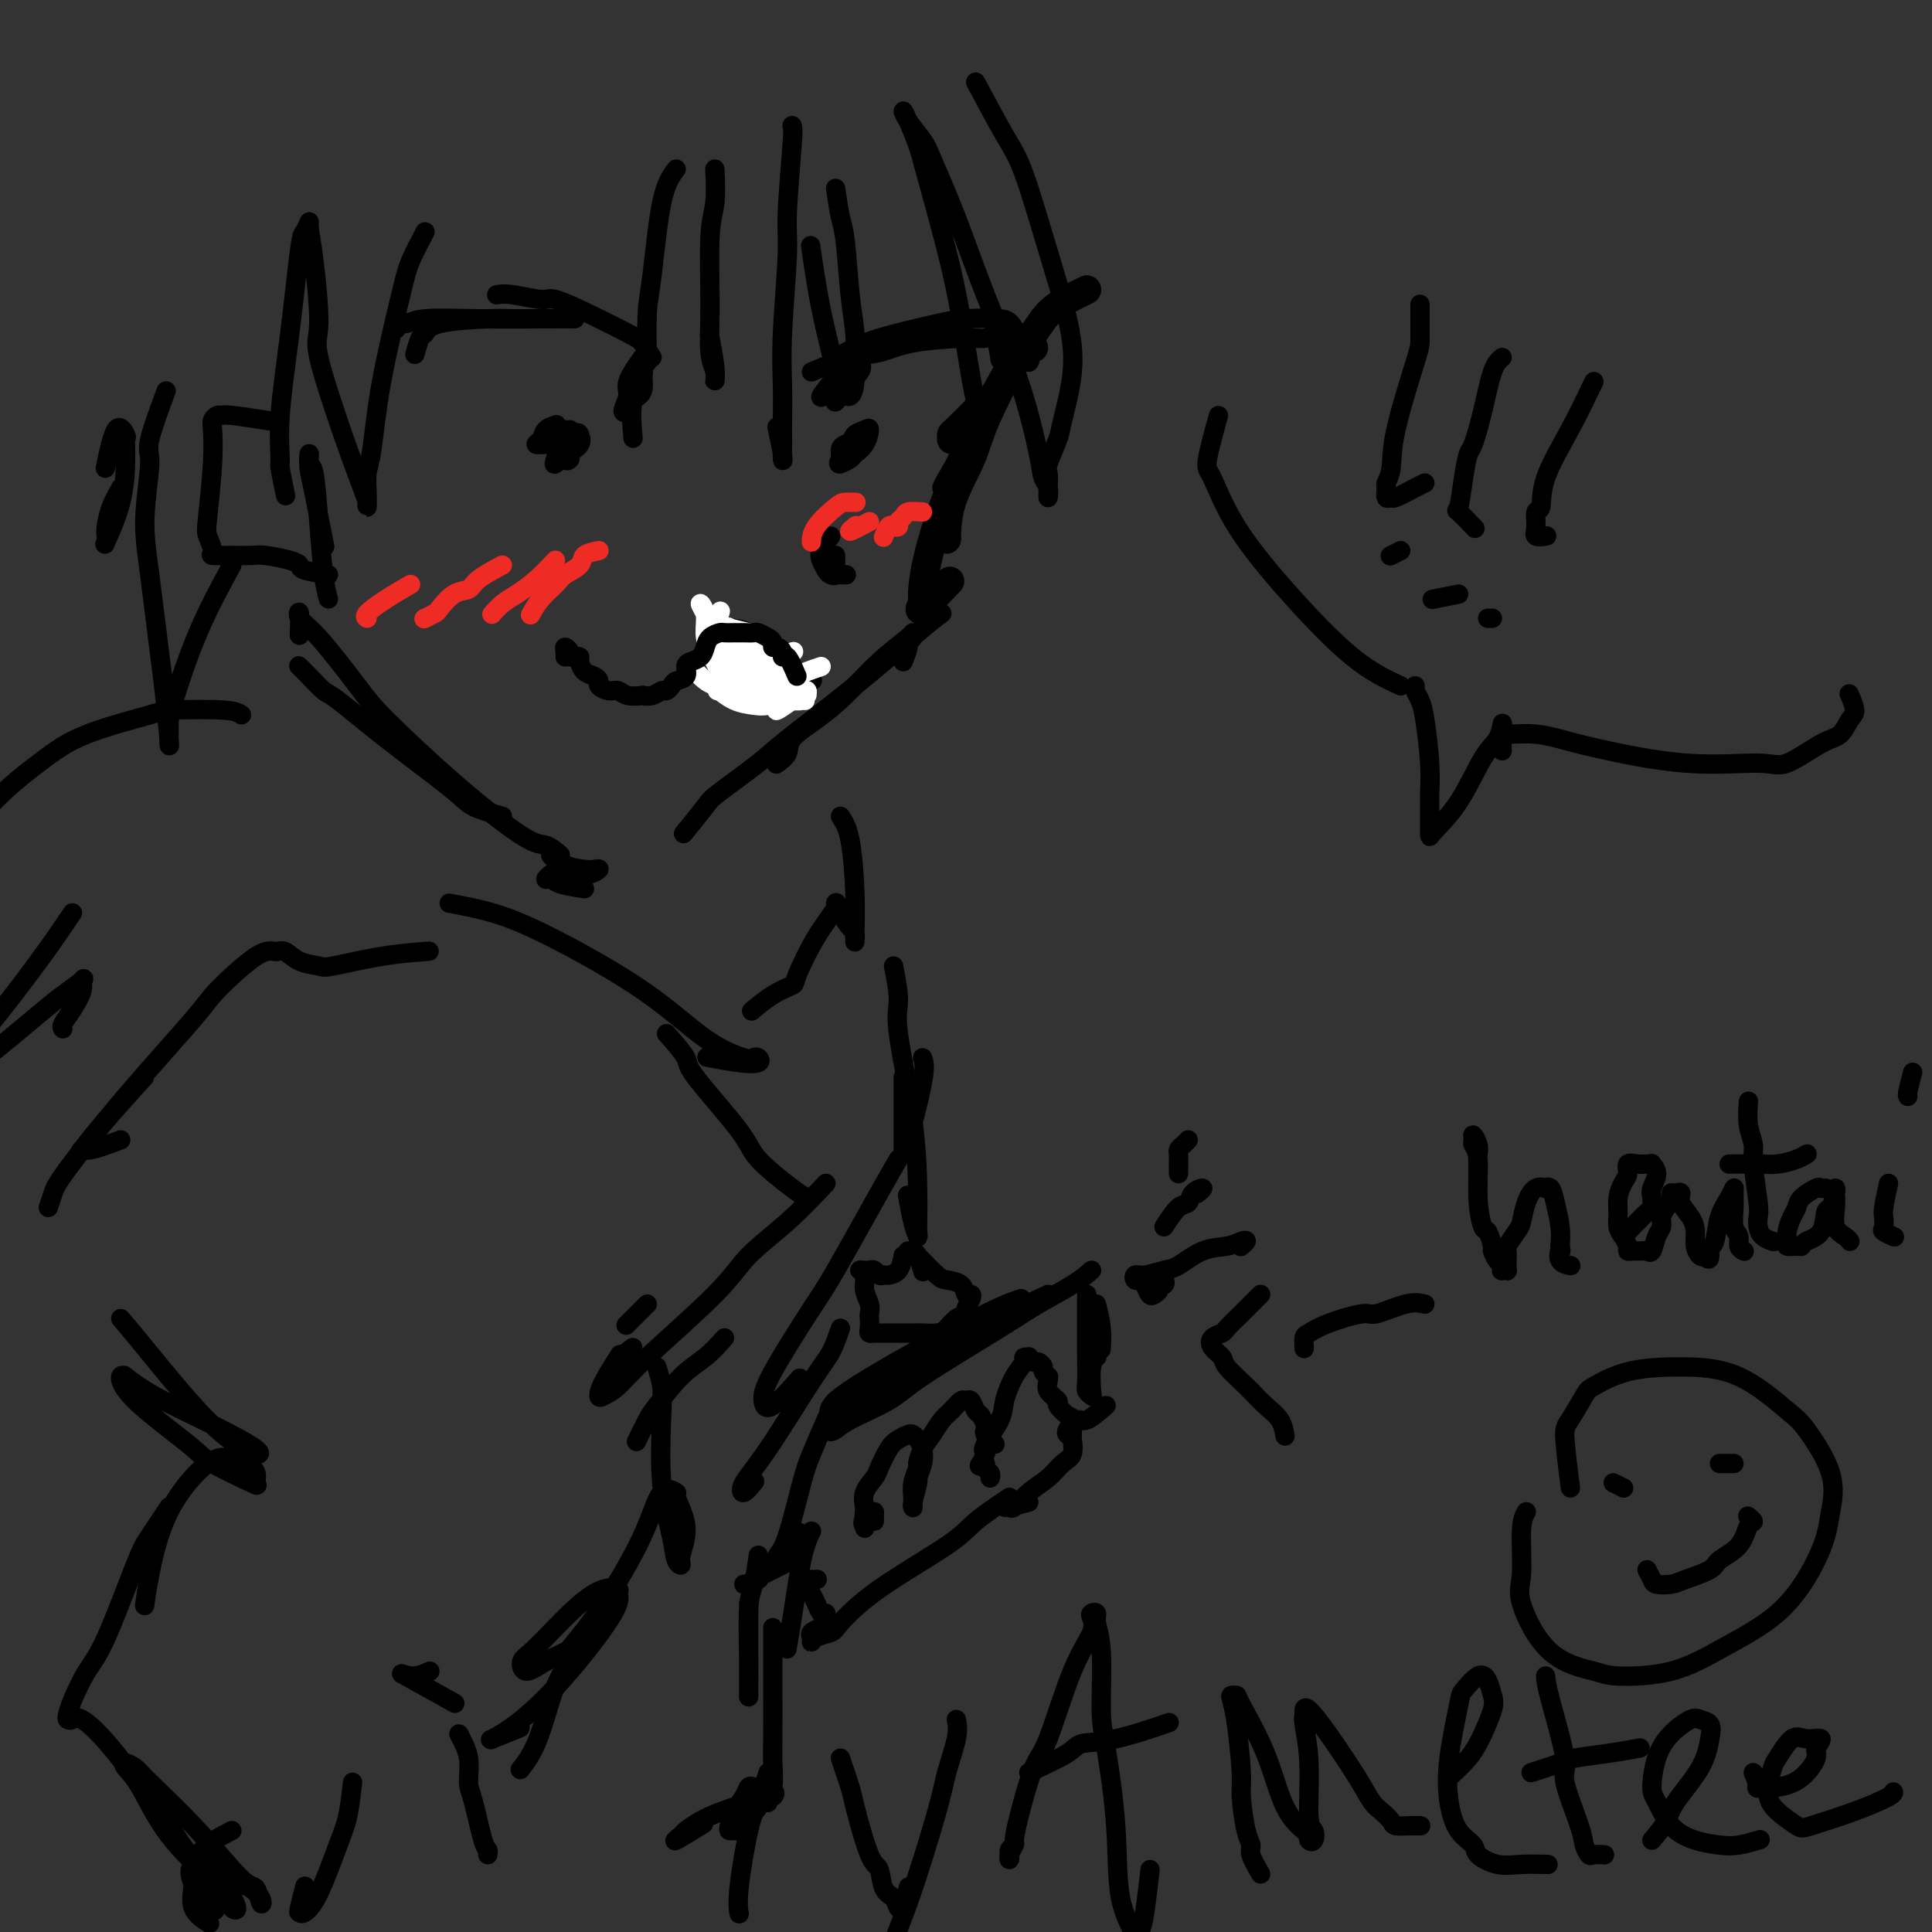 <svg viewBox='0 0 400 400' version='1.1' xmlns='http://www.w3.org/2000/svg' xmlns:xlink='http://www.w3.org/1999/xlink'><rect x="0" y="0" width="400" height="400" fill="#333333" stroke="none"/><g fill='none' stroke='#000000' stroke-width='6' stroke-linecap='round' stroke-linejoin='round'><path d='M214,72c-0.339,-0.845 -0.679,-1.690 -1,-2c-0.321,-0.310 -0.625,-0.083 -1,0c-0.375,0.083 -0.821,0.024 -1,0c-0.179,-0.024 -0.089,-0.012 0,0'/><path d='M202,85c-1.577,1.607 -3.155,3.214 -4,4c-0.845,0.786 -0.958,0.750 -1,1c-0.042,0.250 -0.012,0.786 0,1c0.012,0.214 0.006,0.107 0,0'/><path d='M225,60c-2.619,1.269 -5.237,2.539 -7,4c-1.763,1.461 -2.669,3.114 -4,5c-1.331,1.886 -3.087,4.006 -6,9c-2.913,4.994 -6.982,12.864 -10,20c-3.018,7.136 -4.986,13.540 -6,18c-1.014,4.460 -1.073,6.977 -1,8c0.073,1.023 0.277,0.553 0,1c-0.277,0.447 -1.036,1.813 0,1c1.036,-0.813 3.867,-3.804 5,-5c1.133,-1.196 0.566,-0.598 0,0'/><path d='M213,71c-0.649,0.516 -1.298,1.032 -3,4c-1.702,2.968 -4.456,8.386 -6,12c-1.544,3.614 -1.878,5.422 -3,8c-1.122,2.578 -3.033,5.925 -4,9c-0.967,3.075 -0.991,5.879 -1,7c-0.009,1.121 -0.005,0.561 0,0'/></g>
<g fill='none' stroke='#000000' stroke-width='4' stroke-linecap='round' stroke-linejoin='round'><path d='M187,137c0.453,-1.177 0.907,-2.353 1,-3c0.093,-0.647 -0.174,-0.763 0,-1c0.174,-0.237 0.789,-0.595 1,-1c0.211,-0.405 0.018,-0.857 0,-1c-0.018,-0.143 0.138,0.023 -1,1c-1.138,0.977 -3.571,2.765 -6,5c-2.429,2.235 -4.854,4.918 -7,7c-2.146,2.082 -4.011,3.563 -6,5c-1.989,1.437 -4.100,2.828 -5,4c-0.900,1.172 -0.588,2.123 -1,3c-0.412,0.877 -1.546,1.679 -2,2c-0.454,0.321 -0.227,0.160 0,0'/><path d='M195,127c-1.033,0.750 -2.067,1.500 -5,4c-2.933,2.500 -7.767,6.749 -13,11c-5.233,4.251 -10.867,8.502 -14,11c-3.133,2.498 -3.765,3.241 -6,5c-2.235,1.759 -6.073,4.533 -8,6c-1.927,1.467 -1.942,1.626 -3,3c-1.058,1.374 -3.159,3.964 -4,5c-0.841,1.036 -0.420,0.518 0,0'/><path d='M121,184c-1.925,-0.301 -3.850,-0.602 -5,-1c-1.150,-0.398 -1.525,-0.891 -2,-1c-0.475,-0.109 -1.050,0.168 -1,0c0.050,-0.168 0.726,-0.781 1,-1c0.274,-0.219 0.148,-0.045 1,0c0.852,0.045 2.683,-0.040 4,0c1.317,0.040 2.119,0.205 3,0c0.881,-0.205 1.841,-0.780 2,-1c0.159,-0.220 -0.484,-0.084 -1,0c-0.516,0.084 -0.905,0.117 -2,0c-1.095,-0.117 -2.896,-0.385 -4,-1c-1.104,-0.615 -1.513,-1.577 -2,-2c-0.487,-0.423 -1.054,-0.306 -1,0c0.054,0.306 0.730,0.802 1,1c0.270,0.198 0.135,0.099 0,0'/><path d='M116,177c-1.022,-0.857 -2.043,-1.714 -3,-2c-0.957,-0.286 -1.848,-0.002 -5,-2c-3.152,-1.998 -8.565,-6.278 -14,-11c-5.435,-4.722 -10.892,-9.886 -14,-13c-3.108,-3.114 -3.866,-4.179 -6,-7c-2.134,-2.821 -5.644,-7.400 -8,-10c-2.356,-2.600 -3.559,-3.223 -4,-4c-0.441,-0.777 -0.119,-1.709 0,-1c0.119,0.709 0.034,3.060 0,4c-0.034,0.940 -0.017,0.470 0,0'/><path d='M104,169c-2.288,-0.634 -4.576,-1.267 -6,-2c-1.424,-0.733 -1.985,-1.565 -5,-4c-3.015,-2.435 -8.486,-6.474 -13,-10c-4.514,-3.526 -8.071,-6.539 -10,-8c-1.929,-1.461 -2.228,-1.371 -3,-2c-0.772,-0.629 -2.015,-1.977 -3,-3c-0.985,-1.023 -1.710,-1.721 -2,-2c-0.290,-0.279 -0.145,-0.140 0,0'/><path d='M68,124c-0.332,-1.159 -0.663,-2.319 -1,-5c-0.337,-2.681 -0.679,-6.884 -1,-11c-0.321,-4.116 -0.623,-8.145 -1,-10c-0.377,-1.855 -0.831,-1.535 -1,-2c-0.169,-0.465 -0.052,-1.713 0,-2c0.052,-0.287 0.039,0.387 0,1c-0.039,0.613 -0.103,1.164 0,2c0.103,0.836 0.374,1.956 1,5c0.626,3.044 1.607,8.013 2,10c0.393,1.987 0.196,0.994 0,0'/><path d='M25,236c-2.325,0.867 -4.650,1.733 -6,2c-1.350,0.267 -1.726,-0.067 -2,0c-0.274,0.067 -0.444,0.533 0,0c0.444,-0.533 1.504,-2.067 4,-5c2.496,-2.933 6.427,-7.267 8,-9c1.573,-1.733 0.786,-0.867 0,0'/><path d='M134,270c-1.667,1.667 -3.333,3.333 -4,4c-0.667,0.667 -0.333,0.333 0,0'/><path d='M10,250c0.340,-1.036 0.680,-2.072 1,-3c0.320,-0.928 0.620,-1.749 3,-5c2.380,-3.251 6.840,-8.934 12,-15c5.160,-6.066 11.020,-12.517 14,-16c2.980,-3.483 3.079,-3.998 5,-6c1.921,-2.002 5.664,-5.489 8,-7c2.336,-1.511 3.267,-1.044 4,-1c0.733,0.044 1.269,-0.334 2,0c0.731,0.334 1.658,1.382 3,2c1.342,0.618 3.100,0.806 4,1c0.900,0.194 0.942,0.392 3,0c2.058,-0.392 6.131,-1.375 10,-2c3.869,-0.625 7.534,-0.893 9,-1c1.466,-0.107 0.733,-0.054 0,0'/><path d='M93,187c2.932,0.540 5.864,1.080 9,2c3.136,0.920 6.475,2.218 12,5c5.525,2.782 13.235,7.046 19,11c5.765,3.954 9.586,7.599 13,10c3.414,2.401 6.422,3.558 8,4c1.578,0.442 1.725,0.167 2,0c0.275,-0.167 0.679,-0.227 1,0c0.321,0.227 0.560,0.741 0,1c-0.560,0.259 -1.920,0.262 -4,0c-2.080,-0.262 -4.880,-0.789 -6,-1c-1.120,-0.211 -0.560,-0.105 0,0'/><path d='M138,214c1.718,1.957 3.436,3.914 4,5c0.564,1.086 -0.027,1.300 2,4c2.027,2.700 6.673,7.887 9,11c2.327,3.113 2.335,4.154 4,6c1.665,1.846 4.987,4.497 7,6c2.013,1.503 2.718,1.858 3,2c0.282,0.142 0.141,0.071 0,0'/><path d='M171,245c-2.585,2.737 -5.171,5.475 -8,8c-2.829,2.525 -5.903,4.838 -8,7c-2.097,2.162 -3.217,4.175 -7,8c-3.783,3.825 -10.228,9.463 -14,13c-3.772,3.537 -4.870,4.971 -6,6c-1.130,1.029 -2.292,1.651 -3,2c-0.708,0.349 -0.963,0.423 -1,0c-0.037,-0.423 0.144,-1.345 1,-3c0.856,-1.655 2.387,-4.044 3,-5c0.613,-0.956 0.306,-0.478 0,0'/><path d='M131,279c-1.267,0.933 -2.533,1.867 -3,3c-0.467,1.133 -0.133,2.467 0,3c0.133,0.533 0.067,0.267 0,0'/><path d='M150,277c-1.264,1.404 -2.528,2.808 -4,4c-1.472,1.192 -3.151,2.173 -5,4c-1.849,1.827 -3.867,4.500 -5,6c-1.133,1.500 -1.382,1.827 -2,3c-0.618,1.173 -1.605,3.192 -2,4c-0.395,0.808 -0.197,0.404 0,0'/><path d='M25,273c1.087,1.270 2.174,2.540 5,6c2.826,3.460 7.390,9.109 11,13c3.610,3.891 6.264,6.024 8,7c1.736,0.976 2.553,0.797 3,1c0.447,0.203 0.525,0.789 1,1c0.475,0.211 1.348,0.047 0,-1c-1.348,-1.047 -4.915,-2.977 -9,-5c-4.085,-2.023 -8.687,-4.139 -12,-6c-3.313,-1.861 -5.336,-3.466 -6,-4c-0.664,-0.534 0.032,0.004 0,0c-0.032,-0.004 -0.792,-0.551 -1,0c-0.208,0.551 0.136,2.198 3,5c2.864,2.802 8.247,6.759 11,9c2.753,2.241 2.876,2.765 5,4c2.124,1.235 6.249,3.179 8,4c1.751,0.821 1.126,0.518 1,0c-0.126,-0.518 0.245,-1.251 0,-2c-0.245,-0.749 -1.105,-1.514 -2,-2c-0.895,-0.486 -1.823,-0.694 -3,-1c-1.177,-0.306 -2.603,-0.712 -5,1c-2.397,1.712 -5.766,5.541 -8,10c-2.234,4.459 -3.332,9.547 -4,13c-0.668,3.453 -0.905,5.272 -1,6c-0.095,0.728 -0.047,0.364 0,0'/><path d='M173,83c0.000,0.000 0.100,0.100 0.1,0.1'/><path d='M178,75c-2.093,2.070 -4.185,4.140 -5,5c-0.815,0.860 -0.352,0.509 -1,1c-0.648,0.491 -2.405,1.825 -2,1c0.405,-0.825 2.973,-3.807 4,-5c1.027,-1.193 0.514,-0.596 0,0'/><path d='M178,75c0.317,0.520 0.635,1.040 0,2c-0.635,0.960 -2.222,2.360 -3,3c-0.778,0.640 -0.748,0.518 -1,1c-0.252,0.482 -0.786,1.566 -1,2c-0.214,0.434 -0.107,0.217 0,0'/><path d='M168,77c2.832,-1.207 5.665,-2.413 8,-3c2.335,-0.587 4.173,-0.553 6,-1c1.827,-0.447 3.642,-1.373 7,-2c3.358,-0.627 8.259,-0.955 11,-1c2.741,-0.045 3.322,0.194 4,0c0.678,-0.194 1.452,-0.822 2,0c0.548,0.822 0.871,3.092 1,4c0.129,0.908 0.065,0.454 0,0'/><path d='M175,73c1.730,-0.957 3.459,-1.914 7,-3c3.541,-1.086 8.893,-2.302 12,-3c3.107,-0.698 3.967,-0.877 6,-1c2.033,-0.123 5.238,-0.190 7,0c1.762,0.190 2.081,0.639 3,2c0.919,1.361 2.440,3.636 3,5c0.560,1.364 0.160,1.818 0,2c-0.160,0.182 -0.080,0.091 0,0'/><path d='M208,79c-0.815,0.868 -1.630,1.735 -3,4c-1.370,2.265 -3.295,5.927 -5,9c-1.705,3.073 -3.190,5.558 -4,7c-0.810,1.442 -0.946,1.841 -1,2c-0.054,0.159 -0.027,0.080 0,0'/><path d='M176,92c-0.934,0.429 -1.868,0.857 -2,1c-0.132,0.143 0.537,-0.001 1,0c0.463,0.001 0.720,0.147 1,0c0.280,-0.147 0.583,-0.587 1,-1c0.417,-0.413 0.950,-0.798 1,-1c0.050,-0.202 -0.381,-0.221 -1,0c-0.619,0.221 -1.427,0.683 -2,1c-0.573,0.317 -0.912,0.489 -1,1c-0.088,0.511 0.074,1.362 0,2c-0.074,0.638 -0.383,1.064 0,1c0.383,-0.064 1.460,-0.616 2,-1c0.540,-0.384 0.544,-0.598 1,-1c0.456,-0.402 1.364,-0.993 2,-2c0.636,-1.007 1.001,-2.432 1,-3c-0.001,-0.568 -0.366,-0.280 -1,0c-0.634,0.280 -1.536,0.553 -2,1c-0.464,0.447 -0.489,1.069 -1,2c-0.511,0.931 -1.509,2.172 -2,3c-0.491,0.828 -0.475,1.245 0,1c0.475,-0.245 1.409,-1.151 2,-2c0.591,-0.849 0.839,-1.640 1,-2c0.161,-0.360 0.236,-0.289 0,0c-0.236,0.289 -0.782,0.797 -1,1c-0.218,0.203 -0.109,0.102 0,0'/><path d='M133,74c-1.305,1.861 -2.611,3.722 -3,5c-0.389,1.278 0.138,1.974 0,3c-0.138,1.026 -0.941,2.383 -1,3c-0.059,0.617 0.625,0.496 1,0c0.375,-0.496 0.440,-1.366 1,-2c0.560,-0.634 1.616,-1.031 2,-2c0.384,-0.969 0.095,-2.511 0,-4c-0.095,-1.489 0.003,-2.927 0,-3c-0.003,-0.073 -0.106,1.218 0,2c0.106,0.782 0.420,1.055 0,2c-0.420,0.945 -1.575,2.562 -2,5c-0.425,2.438 -0.122,5.697 0,7c0.122,1.303 0.061,0.652 0,0'/><path d='M135,74c-0.695,-1.138 -1.390,-2.276 -2,-3c-0.610,-0.724 -1.136,-1.035 -3,-2c-1.864,-0.965 -5.067,-2.584 -8,-4c-2.933,-1.416 -5.595,-2.628 -7,-3c-1.405,-0.372 -1.552,0.096 -3,0c-1.448,-0.096 -4.198,-0.757 -6,-1c-1.802,-0.243 -2.658,-0.070 -3,0c-0.342,0.070 -0.171,0.035 0,0'/><path d='M119,66c-1.256,-0.009 -2.512,-0.017 -6,0c-3.488,0.017 -9.208,0.061 -14,0c-4.792,-0.061 -8.657,-0.226 -11,0c-2.343,0.226 -3.164,0.844 -4,1c-0.836,0.156 -1.687,-0.150 -2,0c-0.313,0.150 -0.090,0.757 0,1c0.090,0.243 0.045,0.121 0,0'/><path d='M111,66c-1.828,0.015 -3.655,0.029 -5,0c-1.345,-0.029 -2.206,-0.102 -5,0c-2.794,0.102 -7.519,0.378 -10,1c-2.481,0.622 -2.716,1.589 -3,2c-0.284,0.411 -0.615,0.264 -1,1c-0.385,0.736 -0.824,2.353 -1,3c-0.176,0.647 -0.088,0.323 0,0'/><path d='M117,91c-0.119,1.667 -0.238,3.334 0,4c0.238,0.666 0.834,0.333 1,0c0.166,-0.333 -0.097,-0.664 0,-1c0.097,-0.336 0.555,-0.675 1,-1c0.445,-0.325 0.876,-0.634 1,-1c0.124,-0.366 -0.059,-0.788 0,-1c0.059,-0.212 0.360,-0.214 0,0c-0.360,0.214 -1.380,0.642 -2,1c-0.620,0.358 -0.838,0.644 -1,1c-0.162,0.356 -0.267,0.782 0,1c0.267,0.218 0.907,0.228 1,0c0.093,-0.228 -0.360,-0.694 0,-1c0.360,-0.306 1.533,-0.453 2,-1c0.467,-0.547 0.227,-1.496 0,-2c-0.227,-0.504 -0.441,-0.564 -1,0c-0.559,0.564 -1.464,1.753 -2,2c-0.536,0.247 -0.704,-0.447 -1,0c-0.296,0.447 -0.720,2.037 -1,3c-0.280,0.963 -0.415,1.301 0,1c0.415,-0.301 1.380,-1.239 2,-2c0.620,-0.761 0.894,-1.343 1,-2c0.106,-0.657 0.042,-1.387 0,-2c-0.042,-0.613 -0.064,-1.109 0,-1c0.064,0.109 0.214,0.823 0,1c-0.214,0.177 -0.792,-0.182 -1,0c-0.208,0.182 -0.045,0.904 0,1c0.045,0.096 -0.026,-0.436 0,-1c0.026,-0.564 0.150,-1.161 0,-1c-0.150,0.161 -0.575,1.081 -1,2'/><path d='M116,91c-0.536,0.471 -0.876,0.648 -1,1c-0.124,0.352 -0.031,0.878 0,1c0.031,0.122 0.001,-0.162 0,-1c-0.001,-0.838 0.025,-2.232 0,-3c-0.025,-0.768 -0.103,-0.910 0,-1c0.103,-0.090 0.387,-0.129 0,0c-0.387,0.129 -1.445,0.427 -2,1c-0.555,0.573 -0.607,1.422 -1,2c-0.393,0.578 -1.126,0.887 -1,1c0.126,0.113 1.111,0.030 2,0c0.889,-0.030 1.683,-0.009 2,0c0.317,0.009 0.159,0.004 0,0'/><path d='M172,111c-0.821,1.095 -1.642,2.189 -2,3c-0.358,0.811 -0.254,1.337 0,2c0.254,0.663 0.656,1.461 1,2c0.344,0.539 0.628,0.818 1,1c0.372,0.182 0.832,0.269 1,0c0.168,-0.269 0.045,-0.892 0,-1c-0.045,-0.108 -0.012,0.300 0,0c0.012,-0.300 0.003,-1.307 0,-2c-0.003,-0.693 -0.000,-1.072 0,-1c0.000,0.072 -0.002,0.594 0,1c0.002,0.406 0.008,0.697 0,1c-0.008,0.303 -0.030,0.617 0,1c0.030,0.383 0.111,0.835 0,1c-0.111,0.165 -0.415,0.045 0,0c0.415,-0.045 1.547,-0.013 2,0c0.453,0.013 0.226,0.006 0,0'/><path d='M162,136c-2.616,-2.026 -5.232,-4.051 -7,-5c-1.768,-0.949 -2.686,-0.821 -4,-1c-1.314,-0.179 -3.022,-0.667 -4,-1c-0.978,-0.333 -1.225,-0.513 0,1c1.225,1.513 3.921,4.718 5,6c1.079,1.282 0.539,0.641 0,0'/><path d='M154,134c-1.262,1.599 -2.523,3.198 -3,4c-0.477,0.802 -0.169,0.807 0,1c0.169,0.193 0.198,0.573 0,1c-0.198,0.427 -0.622,0.899 0,1c0.622,0.101 2.292,-0.169 3,0c0.708,0.169 0.454,0.778 1,1c0.546,0.222 1.891,0.056 3,0c1.109,-0.056 1.982,-0.001 3,0c1.018,0.001 2.180,-0.051 3,0c0.820,0.051 1.298,0.206 2,0c0.702,-0.206 1.629,-0.773 2,-1c0.371,-0.227 0.185,-0.113 0,0'/><path d='M293,142c-0.091,0.256 -0.182,0.513 0,1c0.182,0.487 0.637,1.205 1,2c0.363,0.795 0.633,1.669 1,4c0.367,2.331 0.830,6.120 1,9c0.170,2.880 0.045,4.850 0,6c-0.045,1.150 -0.012,1.478 0,2c0.012,0.522 0.003,1.236 0,2c-0.003,0.764 -0.000,1.577 0,2c0.000,0.423 -0.002,0.454 0,1c0.002,0.546 0.007,1.606 0,2c-0.007,0.394 -0.026,0.123 1,-1c1.026,-1.123 3.098,-3.096 5,-6c1.902,-2.904 3.634,-6.739 5,-9c1.366,-2.261 2.366,-2.948 3,-4c0.634,-1.052 0.902,-2.467 1,-3c0.098,-0.533 0.026,-0.182 0,1c-0.026,1.182 -0.008,3.195 0,4c0.008,0.805 0.004,0.403 0,0'/><path d='M313,152c1.674,-0.078 3.347,-0.155 5,0c1.653,0.155 3.285,0.543 5,1c1.715,0.457 3.512,0.984 8,2c4.488,1.016 11.667,2.520 18,3c6.333,0.480 11.819,-0.063 15,0c3.181,0.063 4.059,0.734 6,0c1.941,-0.734 4.947,-2.873 7,-4c2.053,-1.127 3.152,-1.241 4,-2c0.848,-0.759 1.444,-2.162 2,-3c0.556,-0.838 1.073,-1.110 1,-2c-0.073,-0.890 -0.735,-2.397 -1,-3c-0.265,-0.603 -0.132,-0.301 0,0'/><path d='M290,142c-3.051,-1.411 -6.101,-2.823 -10,-6c-3.899,-3.177 -8.645,-8.121 -13,-13c-4.355,-4.879 -8.319,-9.694 -11,-14c-2.681,-4.306 -4.079,-8.103 -5,-10c-0.921,-1.897 -1.363,-1.895 -1,-4c0.363,-2.105 1.532,-6.316 2,-8c0.468,-1.684 0.234,-0.842 0,0'/><path d='M294,63c-0.002,2.758 -0.004,5.517 0,7c0.004,1.483 0.016,1.692 -1,5c-1.016,3.308 -3.058,9.717 -4,14c-0.942,4.283 -0.785,6.439 -1,8c-0.215,1.561 -0.804,2.525 -1,3c-0.196,0.475 -0.001,0.460 0,1c0.001,0.540 -0.192,1.633 0,2c0.192,0.367 0.770,0.007 1,0c0.230,-0.007 0.113,0.338 1,0c0.887,-0.338 2.777,-1.360 4,-2c1.223,-0.640 1.778,-0.897 2,-1c0.222,-0.103 0.111,-0.051 0,0'/><path d='M311,74c-0.673,0.566 -1.346,1.131 -2,3c-0.654,1.869 -1.288,5.041 -2,8c-0.712,2.959 -1.500,5.704 -2,7c-0.500,1.296 -0.711,1.143 -1,2c-0.289,0.857 -0.655,2.724 -1,5c-0.345,2.276 -0.670,4.961 -1,6c-0.330,1.039 -0.666,0.434 0,1c0.666,0.566 2.333,2.305 3,3c0.667,0.695 0.333,0.348 0,0'/><path d='M330,79c-1.569,3.273 -3.138,6.547 -5,10c-1.862,3.453 -4.018,7.087 -5,10c-0.982,2.913 -0.792,5.106 -1,6c-0.208,0.894 -0.815,0.488 -1,1c-0.185,0.512 0.054,1.941 0,3c-0.054,1.059 -0.399,1.747 0,2c0.399,0.253 1.543,0.072 2,0c0.457,-0.072 0.229,-0.036 0,0'/><path d='M309,128c-0.417,0.000 -0.833,0.000 -1,0c-0.167,0.000 -0.083,0.000 0,0'/><path d='M302,123c-2.083,0.417 -4.167,0.833 -5,1c-0.833,0.167 -0.417,0.083 0,0'/><path d='M290,114c-0.833,0.417 -1.667,0.833 -2,1c-0.333,0.167 -0.167,0.083 0,0'/><path d='M202,17c2.205,4.133 4.411,8.267 6,11c1.589,2.733 2.562,4.066 4,8c1.438,3.934 3.340,10.468 5,16c1.660,5.532 3.078,10.060 4,14c0.922,3.940 1.347,7.291 1,11c-0.347,3.709 -1.466,7.775 -2,10c-0.534,2.225 -0.483,2.609 -1,4c-0.517,1.391 -1.603,3.790 -2,5c-0.397,1.210 -0.105,1.232 0,2c0.105,0.768 0.025,2.281 0,3c-0.025,0.719 0.006,0.644 0,1c-0.006,0.356 -0.049,1.143 0,1c0.049,-0.143 0.192,-1.216 0,-2c-0.192,-0.784 -0.717,-1.277 -1,-2c-0.283,-0.723 -0.324,-1.675 -1,-5c-0.676,-3.325 -1.986,-9.025 -4,-15c-2.014,-5.975 -4.732,-12.227 -7,-18c-2.268,-5.773 -4.086,-11.068 -6,-16c-1.914,-4.932 -3.922,-9.500 -5,-12c-1.078,-2.500 -1.224,-2.931 -2,-4c-0.776,-1.069 -2.180,-2.777 -3,-4c-0.820,-1.223 -1.055,-1.962 -1,-2c0.055,-0.038 0.399,0.623 1,2c0.601,1.377 1.460,3.469 2,5c0.540,1.531 0.761,2.502 2,7c1.239,4.498 3.494,12.522 5,19c1.506,6.478 2.262,11.410 3,16c0.738,4.590 1.458,8.838 2,11c0.542,2.162 0.905,2.240 1,3c0.095,0.760 -0.078,2.204 0,3c0.078,0.796 0.406,0.945 0,1c-0.406,0.055 -1.544,0.016 -2,0c-0.456,-0.016 -0.228,-0.008 0,0'/><path d='M173,39c0.332,2.248 0.663,4.497 1,6c0.337,1.503 0.679,2.261 1,5c0.321,2.739 0.623,7.460 1,11c0.377,3.540 0.831,5.899 1,8c0.169,2.101 0.052,3.944 0,5c-0.052,1.056 -0.040,1.325 0,2c0.040,0.675 0.106,1.755 0,3c-0.106,1.245 -0.386,2.654 -1,3c-0.614,0.346 -1.562,-0.371 -2,-1c-0.438,-0.629 -0.365,-1.168 -1,-4c-0.635,-2.832 -1.979,-7.955 -3,-13c-1.021,-5.045 -1.720,-10.013 -2,-12c-0.280,-1.987 -0.140,-0.994 0,0'/><path d='M164,26c0.121,0.269 0.243,0.537 0,4c-0.243,3.463 -0.850,10.120 -1,14c-0.150,3.880 0.156,4.984 0,9c-0.156,4.016 -0.774,10.944 -1,16c-0.226,5.056 -0.061,8.242 0,11c0.061,2.758 0.017,5.090 0,7c-0.017,1.910 -0.008,3.397 0,4c0.008,0.603 0.016,0.322 0,1c-0.016,0.678 -0.056,2.316 0,3c0.056,0.684 0.207,0.415 0,-1c-0.207,-1.415 -0.774,-3.976 -1,-5c-0.226,-1.024 -0.113,-0.512 0,0'/><path d='M148,35c0.115,2.517 0.231,5.033 0,7c-0.231,1.967 -0.808,3.383 -1,7c-0.192,3.617 0.002,9.433 0,14c-0.002,4.567 -0.200,7.885 0,10c0.200,2.115 0.800,3.028 1,4c0.200,0.972 0.002,2.003 0,2c-0.002,-0.003 0.192,-1.039 0,-3c-0.192,-1.961 -0.769,-4.846 -1,-6c-0.231,-1.154 -0.115,-0.577 0,0'/><path d='M140,35c-1.072,1.431 -2.144,2.861 -3,7c-0.856,4.139 -1.498,10.986 -2,15c-0.502,4.014 -0.866,5.196 -1,8c-0.134,2.804 -0.038,7.230 0,9c0.038,1.770 0.019,0.885 0,0'/><path d='M136,283c0.408,1.357 0.816,2.713 1,4c0.184,1.287 0.145,2.503 0,6c-0.145,3.497 -0.394,9.274 0,14c0.394,4.726 1.432,8.402 2,11c0.568,2.598 0.666,4.118 1,5c0.334,0.882 0.905,1.128 1,1c0.095,-0.128 -0.285,-0.629 0,-2c0.285,-1.371 1.234,-3.614 1,-6c-0.234,-2.386 -1.653,-4.917 -2,-6c-0.347,-1.083 0.376,-0.718 0,-1c-0.376,-0.282 -1.853,-1.212 -3,0c-1.147,1.212 -1.965,4.564 -4,9c-2.035,4.436 -5.287,9.954 -8,14c-2.713,4.046 -4.886,6.619 -6,8c-1.114,1.381 -1.170,1.571 -2,2c-0.830,0.429 -2.436,1.098 -4,2c-1.564,0.902 -3.087,2.038 -4,2c-0.913,-0.038 -1.218,-1.251 -1,-2c0.218,-0.749 0.958,-1.036 3,-3c2.042,-1.964 5.387,-5.607 8,-8c2.613,-2.393 4.492,-3.537 6,-4c1.508,-0.463 2.643,-0.245 3,0c0.357,0.245 -0.063,0.518 0,1c0.063,0.482 0.611,1.172 -1,4c-1.611,2.828 -5.379,7.793 -9,12c-3.621,4.207 -7.095,7.656 -10,10c-2.905,2.344 -5.240,3.584 -6,4c-0.760,0.416 0.054,0.008 0,0c-0.054,-0.008 -0.976,0.382 0,0c0.976,-0.382 3.850,-1.538 5,-2c1.150,-0.462 0.575,-0.231 0,0'/><path d='M123,338c-1.394,1.214 -2.787,2.427 -4,4c-1.213,1.573 -2.245,3.504 -3,5c-0.755,1.496 -1.233,2.556 -2,5c-0.767,2.444 -1.822,6.274 -3,9c-1.178,2.726 -2.479,4.350 -3,5c-0.521,0.650 -0.260,0.325 0,0'/><path d='M89,346c-1.310,0.571 -2.619,1.143 -4,1c-1.381,-0.143 -2.833,-1.000 -1,0c1.833,1.000 6.952,3.857 9,5c2.048,1.143 1.024,0.571 0,0'/><path d='M174,169c0.732,1.105 1.464,2.211 2,5c0.536,2.789 0.876,7.262 1,11c0.124,3.738 0.031,6.741 0,8c-0.031,1.259 -0.001,0.773 0,1c0.001,0.227 -0.029,1.167 0,1c0.029,-0.167 0.116,-1.443 0,-2c-0.116,-0.557 -0.434,-0.397 -1,-1c-0.566,-0.603 -1.378,-1.969 -2,-3c-0.622,-1.031 -1.053,-1.728 -1,-2c0.053,-0.272 0.592,-0.121 0,1c-0.592,1.121 -2.313,3.212 -4,6c-1.687,2.788 -3.339,6.275 -4,8c-0.661,1.725 -0.332,1.689 -1,2c-0.668,0.311 -2.334,0.968 -4,2c-1.666,1.032 -3.333,2.438 -4,3c-0.667,0.562 -0.333,0.281 0,0'/><path d='M68,119c-2.025,-0.332 -4.050,-0.663 -5,-1c-0.950,-0.337 -0.826,-0.679 -1,-1c-0.174,-0.321 -0.647,-0.622 -2,-1c-1.353,-0.378 -3.587,-0.835 -5,-1c-1.413,-0.165 -2.004,-0.040 -3,0c-0.996,0.040 -2.397,-0.005 -4,0c-1.603,0.005 -3.406,0.061 -4,0c-0.594,-0.061 0.023,-0.240 0,-1c-0.023,-0.760 -0.686,-2.101 -1,-3c-0.314,-0.899 -0.277,-1.355 0,-4c0.277,-2.645 0.796,-7.479 1,-11c0.204,-3.521 0.094,-5.729 0,-7c-0.094,-1.271 -0.171,-1.605 0,-2c0.171,-0.395 0.590,-0.852 1,-1c0.410,-0.148 0.811,0.012 1,0c0.189,-0.012 0.166,-0.195 2,0c1.834,0.195 5.524,0.770 7,1c1.476,0.230 0.738,0.115 0,0'/><path d='M88,48c-1.149,2.184 -2.297,4.369 -3,6c-0.703,1.631 -0.959,2.710 -2,7c-1.041,4.290 -2.867,11.793 -4,18c-1.133,6.207 -1.571,11.118 -2,14c-0.429,2.882 -0.847,3.736 -1,5c-0.153,1.264 -0.042,2.937 0,4c0.042,1.063 0.015,1.516 0,2c-0.015,0.484 -0.019,0.999 0,1c0.019,0.001 0.062,-0.511 0,-1c-0.062,-0.489 -0.230,-0.954 -1,-3c-0.770,-2.046 -2.144,-5.672 -4,-11c-1.856,-5.328 -4.195,-12.358 -5,-16c-0.805,-3.642 -0.075,-3.897 0,-7c0.075,-3.103 -0.504,-9.054 -1,-13c-0.496,-3.946 -0.909,-5.887 -1,-7c-0.091,-1.113 0.140,-1.396 0,-1c-0.140,0.396 -0.650,1.473 -1,2c-0.350,0.527 -0.540,0.504 -1,4c-0.460,3.496 -1.191,10.510 -2,17c-0.809,6.490 -1.695,12.454 -2,17c-0.305,4.546 -0.030,7.672 0,9c0.030,1.328 -0.184,0.858 0,2c0.184,1.142 0.767,3.898 1,5c0.233,1.102 0.117,0.551 0,0'/><path d='M48,117c-2.423,4.460 -4.846,8.921 -7,14c-2.154,5.079 -4.041,10.778 -5,14c-0.959,3.222 -0.992,3.969 -1,5c-0.008,1.031 0.010,2.348 0,3c-0.010,0.652 -0.047,0.639 0,1c0.047,0.361 0.179,1.096 0,-1c-0.179,-2.096 -0.670,-7.024 -1,-10c-0.330,-2.976 -0.498,-4.001 -1,-8c-0.502,-3.999 -1.339,-10.972 -2,-16c-0.661,-5.028 -1.147,-8.113 -1,-12c0.147,-3.887 0.926,-8.578 1,-11c0.074,-2.422 -0.557,-2.575 0,-5c0.557,-2.425 2.302,-7.121 3,-9c0.698,-1.879 0.349,-0.939 0,0'/><path d='M25,101c-0.734,1.294 -1.467,2.587 -2,4c-0.533,1.413 -0.865,2.945 -1,4c-0.135,1.055 -0.075,1.633 0,2c0.075,0.367 0.163,0.522 0,1c-0.163,0.478 -0.578,1.280 0,0c0.578,-1.280 2.149,-4.641 3,-8c0.851,-3.359 0.981,-6.717 1,-9c0.019,-2.283 -0.072,-3.493 0,-4c0.072,-0.507 0.308,-0.311 0,-1c-0.308,-0.689 -1.160,-2.262 -2,-1c-0.840,1.262 -1.669,5.361 -2,7c-0.331,1.639 -0.166,0.820 0,0'/><path d='M191,219c0.309,0.799 0.619,1.598 0,5c-0.619,3.402 -2.166,9.408 -3,12c-0.834,2.592 -0.956,1.772 -1,2c-0.044,0.228 -0.012,1.504 0,1c0.012,-0.504 0.003,-2.790 0,-6c-0.003,-3.210 -0.001,-7.346 0,-9c0.001,-1.654 0.000,-0.827 0,0'/><path d='M185,200c0.506,2.599 1.011,5.199 1,7c-0.011,1.801 -0.539,2.804 0,7c0.539,4.196 2.145,11.585 3,18c0.855,6.415 0.958,11.856 1,15c0.042,3.144 0.022,3.990 0,5c-0.022,1.010 -0.044,2.182 0,3c0.044,0.818 0.156,1.281 0,1c-0.156,-0.281 -0.581,-1.306 -1,-3c-0.419,-1.694 -0.834,-4.055 -1,-5c-0.166,-0.945 -0.083,-0.472 0,0'/><path d='M186,240c-0.763,1.295 -1.526,2.591 -4,7c-2.474,4.409 -6.660,11.933 -9,16c-2.340,4.067 -2.833,4.679 -5,8c-2.167,3.321 -6.009,9.351 -8,13c-1.991,3.649 -2.132,4.916 -2,6c0.132,1.084 0.535,1.984 2,1c1.465,-0.984 3.990,-3.853 5,-5c1.010,-1.147 0.505,-0.574 0,0'/><path d='M174,275c-0.626,1.807 -1.252,3.614 -2,5c-0.748,1.386 -1.619,2.350 -4,6c-2.381,3.650 -6.273,9.986 -9,14c-2.727,4.014 -4.288,5.705 -5,7c-0.712,1.295 -0.576,2.195 0,2c0.576,-0.195 1.593,-1.484 2,-2c0.407,-0.516 0.203,-0.258 0,0'/><path d='M173,290c-0.546,0.998 -1.091,1.996 -2,4c-0.909,2.004 -2.181,5.015 -3,7c-0.819,1.985 -1.185,2.944 -2,6c-0.815,3.056 -2.077,8.208 -3,11c-0.923,2.792 -1.505,3.223 -2,4c-0.495,0.777 -0.902,1.902 0,1c0.902,-0.902 3.115,-3.829 4,-5c0.885,-1.171 0.443,-0.585 0,0'/><path d='M168,317c-0.649,1.357 -1.298,2.714 -2,6c-0.702,3.286 -1.458,8.500 -2,12c-0.542,3.500 -0.869,5.286 -1,6c-0.131,0.714 -0.065,0.357 0,0'/><path d='M211,272c-3.842,1.882 -7.683,3.763 -12,6c-4.317,2.237 -9.108,4.828 -13,7c-3.892,2.172 -6.883,3.924 -9,5c-2.117,1.076 -3.360,1.475 -4,2c-0.640,0.525 -0.676,1.175 -1,1c-0.324,-0.175 -0.937,-1.175 1,-3c1.937,-1.825 6.425,-4.475 9,-6c2.575,-1.525 3.237,-1.924 7,-4c3.763,-2.076 10.629,-5.828 15,-8c4.371,-2.172 6.249,-2.763 7,-3c0.751,-0.237 0.376,-0.118 0,0'/><path d='M226,263c-1.021,0.894 -2.043,1.788 -4,3c-1.957,1.212 -4.850,2.741 -7,4c-2.150,1.259 -3.559,2.249 -8,5c-4.441,2.751 -11.915,7.262 -16,10c-4.085,2.738 -4.781,3.704 -7,5c-2.219,1.296 -5.963,2.924 -8,4c-2.037,1.076 -2.369,1.600 -3,2c-0.631,0.400 -1.561,0.674 -1,0c0.561,-0.674 2.613,-2.297 6,-5c3.387,-2.703 8.111,-6.487 10,-8c1.889,-1.513 0.945,-0.757 0,0'/><path d='M217,268c-5.171,2.415 -10.342,4.829 -15,7c-4.658,2.171 -8.802,4.098 -11,5c-2.198,0.902 -2.448,0.778 -3,1c-0.552,0.222 -1.406,0.792 -2,1c-0.594,0.208 -0.929,0.056 0,0c0.929,-0.056 3.123,-0.016 4,0c0.877,0.016 0.439,0.008 0,0'/><path d='M225,268c-0.001,1.745 -0.001,3.490 0,5c0.001,1.510 0.004,2.787 0,4c-0.004,1.213 -0.015,2.364 0,4c0.015,1.636 0.056,3.756 0,5c-0.056,1.244 -0.207,1.612 0,2c0.207,0.388 0.774,0.797 1,1c0.226,0.203 0.112,0.199 0,-1c-0.112,-1.199 -0.223,-3.592 0,-5c0.223,-1.408 0.778,-1.831 1,-2c0.222,-0.169 0.111,-0.085 0,0'/><path d='M227,270c0.422,1.667 0.844,3.333 1,5c0.156,1.667 0.044,3.333 0,4c-0.044,0.667 -0.022,0.333 0,0'/><path d='M229,291c-1.525,1.321 -3.049,2.641 -4,3c-0.951,0.359 -1.327,-0.244 -2,0c-0.673,0.244 -1.643,1.335 -2,2c-0.357,0.665 -0.102,0.904 0,1c0.102,0.096 0.051,0.048 0,0'/><path d='M213,311c-1.551,0.417 -3.101,0.835 -4,1c-0.899,0.165 -1.146,0.078 -1,0c0.146,-0.078 0.686,-0.146 1,0c0.314,0.146 0.403,0.508 1,0c0.597,-0.508 1.701,-1.884 3,-3c1.299,-1.116 2.793,-1.970 4,-3c1.207,-1.030 2.128,-2.234 3,-3c0.872,-0.766 1.696,-1.093 2,-2c0.304,-0.907 0.087,-2.394 0,-3c-0.087,-0.606 -0.046,-0.333 0,-1c0.046,-0.667 0.096,-2.276 0,-3c-0.096,-0.724 -0.337,-0.565 -1,-1c-0.663,-0.435 -1.747,-1.466 -2,-2c-0.253,-0.534 0.326,-0.573 0,-1c-0.326,-0.427 -1.555,-1.242 -2,-2c-0.445,-0.758 -0.104,-1.460 0,-2c0.104,-0.540 -0.028,-0.919 0,-1c0.028,-0.081 0.215,0.137 0,0c-0.215,-0.137 -0.832,-0.629 -1,-1c-0.168,-0.371 0.114,-0.621 0,-1c-0.114,-0.379 -0.623,-0.887 -1,-1c-0.377,-0.113 -0.621,0.168 -1,0c-0.379,-0.168 -0.892,-0.784 -1,-1c-0.108,-0.216 0.188,-0.032 0,0c-0.188,0.032 -0.860,-0.090 -1,0c-0.140,0.090 0.253,0.391 0,1c-0.253,0.609 -1.151,1.525 -2,3c-0.849,1.475 -1.650,3.509 -2,5c-0.350,1.491 -0.248,2.440 -1,4c-0.752,1.560 -2.358,3.731 -3,5c-0.642,1.269 -0.321,1.634 0,2'/><path d='M204,301c-1.529,3.560 -1.352,2.460 -1,2c0.352,-0.460 0.879,-0.281 1,0c0.121,0.281 -0.163,0.663 0,1c0.163,0.337 0.775,0.629 1,1c0.225,0.371 0.064,0.820 0,1c-0.064,0.180 -0.032,0.090 0,0'/><path d='M206,299c-0.839,-0.747 -1.678,-1.494 -2,-2c-0.322,-0.506 -0.128,-0.770 0,-1c0.128,-0.230 0.189,-0.425 0,-1c-0.189,-0.575 -0.627,-1.529 -1,-2c-0.373,-0.471 -0.680,-0.460 -1,-1c-0.320,-0.540 -0.652,-1.632 -1,-2c-0.348,-0.368 -0.712,-0.013 -1,0c-0.288,0.013 -0.500,-0.318 -1,0c-0.500,0.318 -1.287,1.283 -2,2c-0.713,0.717 -1.353,1.185 -2,2c-0.647,0.815 -1.302,1.979 -2,3c-0.698,1.021 -1.441,1.901 -2,3c-0.559,1.099 -0.934,2.417 -1,3c-0.066,0.583 0.179,0.429 0,1c-0.179,0.571 -0.781,1.866 -1,3c-0.219,1.134 -0.055,2.107 0,3c0.055,0.893 -0.000,1.706 0,2c0.000,0.294 0.056,0.070 0,0c-0.056,-0.070 -0.225,0.014 0,-1c0.225,-1.014 0.842,-3.126 1,-4c0.158,-0.874 -0.143,-0.511 0,-1c0.143,-0.489 0.730,-1.831 1,-3c0.270,-1.169 0.224,-2.167 0,-3c-0.224,-0.833 -0.626,-1.501 -1,-2c-0.374,-0.499 -0.720,-0.828 -1,-1c-0.280,-0.172 -0.493,-0.188 -1,0c-0.507,0.188 -1.306,0.581 -2,1c-0.694,0.419 -1.282,0.864 -2,2c-0.718,1.136 -1.565,2.962 -2,4c-0.435,1.038 -0.457,1.289 -1,2c-0.543,0.711 -1.608,1.884 -2,3c-0.392,1.116 -0.112,2.176 0,3c0.112,0.824 0.056,1.412 0,2'/><path d='M179,314c-0.918,2.690 0.287,1.415 1,1c0.713,-0.415 0.933,0.029 1,0c0.067,-0.029 -0.021,-0.533 0,-1c0.021,-0.467 0.149,-0.899 0,-1c-0.149,-0.101 -0.576,0.127 -1,0c-0.424,-0.127 -0.845,-0.611 -1,0c-0.155,0.611 -0.044,2.317 0,3c0.044,0.683 0.022,0.341 0,0'/><path d='M209,310c-2.642,1.767 -5.283,3.534 -7,5c-1.717,1.466 -2.509,2.630 -6,5c-3.491,2.370 -9.682,5.946 -14,9c-4.318,3.054 -6.764,5.586 -8,7c-1.236,1.414 -1.261,1.711 -2,2c-0.739,0.289 -2.191,0.571 -3,1c-0.809,0.429 -0.973,1.005 -1,1c-0.027,-0.005 0.084,-0.591 0,-1c-0.084,-0.409 -0.362,-0.640 0,-1c0.362,-0.360 1.363,-0.849 2,-1c0.637,-0.151 0.911,0.037 1,0c0.089,-0.037 -0.008,-0.300 0,-1c0.008,-0.700 0.121,-1.838 0,-2c-0.121,-0.162 -0.475,0.650 -1,0c-0.525,-0.650 -1.219,-2.763 -2,-4c-0.781,-1.237 -1.648,-1.600 -2,-2c-0.352,-0.400 -0.187,-0.839 0,-1c0.187,-0.161 0.397,-0.043 1,0c0.603,0.043 1.601,0.012 2,0c0.399,-0.012 0.200,-0.006 0,0'/><path d='M190,260c1.549,1.591 3.098,3.182 4,4c0.902,0.818 1.157,0.862 2,1c0.843,0.138 2.274,0.369 3,1c0.726,0.631 0.746,1.661 1,2c0.254,0.339 0.742,-0.012 1,0c0.258,0.012 0.287,0.388 0,1c-0.287,0.612 -0.891,1.460 -1,2c-0.109,0.540 0.276,0.772 0,1c-0.276,0.228 -1.214,0.454 -2,1c-0.786,0.546 -1.419,1.414 -2,2c-0.581,0.586 -1.108,0.889 -2,1c-0.892,0.111 -2.147,0.030 -3,0c-0.853,-0.030 -1.304,-0.007 -2,0c-0.696,0.007 -1.636,0.000 -3,0c-1.364,-0.000 -3.150,0.007 -4,0c-0.850,-0.007 -0.764,-0.029 -1,0c-0.236,0.029 -0.794,0.108 -1,0c-0.206,-0.108 -0.059,-0.402 0,-1c0.059,-0.598 0.031,-1.501 0,-2c-0.031,-0.499 -0.065,-0.593 0,-1c0.065,-0.407 0.231,-1.129 0,-2c-0.231,-0.871 -0.858,-1.893 -1,-3c-0.142,-1.107 0.199,-2.298 0,-3c-0.199,-0.702 -0.940,-0.916 -1,-1c-0.060,-0.084 0.562,-0.037 1,0c0.438,0.037 0.694,0.063 1,0c0.306,-0.063 0.663,-0.214 1,0c0.337,0.214 0.654,0.795 1,1c0.346,0.205 0.722,0.034 1,0c0.278,-0.034 0.460,0.068 1,0c0.540,-0.068 1.440,-0.305 2,-1c0.560,-0.695 0.780,-1.847 1,-3'/><path d='M187,260c1.400,-0.846 0.901,-0.962 1,-1c0.099,-0.038 0.797,0.000 1,0c0.203,-0.000 -0.089,-0.039 0,0c0.089,0.039 0.560,0.155 1,1c0.440,0.845 0.849,2.420 1,3c0.151,0.580 0.043,0.166 0,0c-0.043,-0.166 -0.022,-0.083 0,0'/><path d='M240,266c0.028,-0.431 0.056,-0.862 0,-1c-0.056,-0.138 -0.196,0.019 0,0c0.196,-0.019 0.729,-0.212 1,0c0.271,0.212 0.280,0.829 0,1c-0.280,0.171 -0.849,-0.104 -1,0c-0.151,0.104 0.114,0.588 0,1c-0.114,0.412 -0.608,0.753 -1,1c-0.392,0.247 -0.680,0.402 -1,0c-0.320,-0.402 -0.670,-1.361 -1,-2c-0.330,-0.639 -0.639,-0.959 -1,-1c-0.361,-0.041 -0.772,0.198 -1,0c-0.228,-0.198 -0.271,-0.834 0,-1c0.271,-0.166 0.855,0.139 2,0c1.145,-0.139 2.849,-0.720 4,-1c1.151,-0.280 1.749,-0.258 3,-1c1.251,-0.742 3.154,-2.248 5,-3c1.846,-0.752 3.633,-0.752 5,-1c1.367,-0.248 2.314,-0.746 3,-1c0.686,-0.254 1.112,-0.264 1,0c-0.112,0.264 -0.761,0.802 -1,1c-0.239,0.198 -0.068,0.057 0,0c0.068,-0.057 0.034,-0.028 0,0'/><path d='M241,254c1.053,-1.628 2.107,-3.256 3,-4c0.893,-0.744 1.626,-0.606 2,-1c0.374,-0.394 0.389,-1.322 1,-2c0.611,-0.678 1.818,-1.106 2,-1c0.182,0.106 -0.662,0.744 -1,1c-0.338,0.256 -0.169,0.128 0,0'/><path d='M244,243c-0.006,-1.179 -0.012,-2.358 0,-3c0.012,-0.642 0.042,-0.747 0,-1c-0.042,-0.253 -0.156,-0.656 0,-1c0.156,-0.344 0.580,-0.631 1,-1c0.420,-0.369 0.834,-0.820 1,-1c0.166,-0.180 0.083,-0.090 0,0'/><path d='M164,323c-1.519,0.754 -3.038,1.508 -4,2c-0.962,0.492 -1.366,0.721 -2,1c-0.634,0.279 -1.497,0.607 -2,1c-0.503,0.393 -0.646,0.851 -1,1c-0.354,0.149 -0.920,-0.012 -1,0c-0.080,0.012 0.325,0.195 1,0c0.675,-0.195 1.622,-0.770 2,-1c0.378,-0.230 0.189,-0.115 0,0'/><path d='M157,322c-0.309,2.234 -0.619,4.467 -1,6c-0.381,1.533 -0.834,2.365 -1,5c-0.166,2.635 -0.044,7.072 0,10c0.044,2.928 0.012,4.345 0,5c-0.012,0.655 -0.003,0.547 0,1c0.003,0.453 0.001,1.465 0,1c-0.001,-0.465 -0.000,-2.409 0,-5c0.000,-2.591 0.000,-5.830 0,-8c-0.000,-2.170 -0.000,-3.270 0,-4c0.000,-0.730 0.000,-1.088 0,-1c-0.000,0.088 -0.000,0.623 0,2c0.000,1.377 0.000,3.596 0,6c-0.000,2.404 -0.000,4.993 0,7c0.000,2.007 0.000,3.430 0,4c-0.000,0.570 -0.000,0.285 0,0'/><path d='M160,337c0.001,1.766 0.001,3.533 0,5c-0.001,1.467 -0.004,2.635 0,6c0.004,3.365 0.016,8.926 0,12c-0.016,3.074 -0.061,3.660 0,5c0.061,1.340 0.227,3.433 0,5c-0.227,1.567 -0.849,2.610 -1,3c-0.151,0.390 0.167,0.129 0,0c-0.167,-0.129 -0.818,-0.127 -1,0c-0.182,0.127 0.107,0.379 0,0c-0.107,-0.379 -0.610,-1.389 -1,-2c-0.390,-0.611 -0.668,-0.823 -1,-1c-0.332,-0.177 -0.716,-0.321 -1,0c-0.284,0.321 -0.466,1.105 -1,2c-0.534,0.895 -1.421,1.901 -2,3c-0.579,1.099 -0.849,2.290 -1,3c-0.151,0.710 -0.181,0.938 0,1c0.181,0.062 0.574,-0.041 1,0c0.426,0.041 0.887,0.227 2,-1c1.113,-1.227 2.879,-3.865 4,-5c1.121,-1.135 1.596,-0.766 2,-1c0.404,-0.234 0.738,-1.070 0,-1c-0.738,0.070 -2.546,1.045 -5,2c-2.454,0.955 -5.553,1.891 -8,3c-2.447,1.109 -4.241,2.391 -5,3c-0.759,0.609 -0.482,0.545 -1,1c-0.518,0.455 -1.832,1.430 -1,1c0.832,-0.430 3.809,-2.266 5,-3c1.191,-0.734 0.595,-0.367 0,0'/><path d='M159,367c-0.679,2.180 -1.359,4.360 -2,6c-0.641,1.640 -1.244,2.738 -2,6c-0.756,3.262 -1.665,8.686 -2,12c-0.335,3.314 -0.096,4.518 0,5c0.096,0.482 0.048,0.241 0,0'/><path d='M35,312c-1.506,2.266 -3.013,4.532 -4,6c-0.987,1.468 -1.455,2.137 -3,6c-1.545,3.863 -4.166,10.919 -6,15c-1.834,4.081 -2.881,5.185 -4,7c-1.119,1.815 -2.311,4.339 -3,6c-0.689,1.661 -0.876,2.458 -1,3c-0.124,0.542 -0.184,0.830 0,1c0.184,0.170 0.614,0.221 1,0c0.386,-0.221 0.728,-0.714 2,0c1.272,0.714 3.474,2.635 7,7c3.526,4.365 8.376,11.174 11,15c2.624,3.826 3.022,4.671 5,7c1.978,2.329 5.535,6.144 7,8c1.465,1.856 0.837,1.755 1,2c0.163,0.245 1.117,0.838 1,0c-0.117,-0.838 -1.306,-3.107 -2,-4c-0.694,-0.893 -0.891,-0.412 -3,-2c-2.109,-1.588 -6.128,-5.246 -9,-9c-2.872,-3.754 -4.598,-7.605 -6,-10c-1.402,-2.395 -2.480,-3.336 -3,-4c-0.520,-0.664 -0.484,-1.053 0,-1c0.484,0.053 1.415,0.547 2,1c0.585,0.453 0.826,0.865 3,3c2.174,2.135 6.283,5.992 10,10c3.717,4.008 7.042,8.167 9,10c1.958,1.833 2.550,1.341 3,2c0.450,0.659 0.757,2.468 1,3c0.243,0.532 0.423,-0.214 0,-1c-0.423,-0.786 -1.448,-1.612 -2,-2c-0.552,-0.388 -0.630,-0.338 -2,-1c-1.370,-0.662 -4.030,-2.037 -6,-3c-1.970,-0.963 -3.250,-1.516 -4,-1c-0.750,0.516 -0.971,2.100 0,4c0.971,1.900 3.135,4.114 4,5c0.865,0.886 0.433,0.443 0,0'/><path d='M73,369c-0.295,2.550 -0.590,5.100 -1,7c-0.410,1.900 -0.934,3.150 -2,6c-1.066,2.850 -2.674,7.299 -4,10c-1.326,2.701 -2.369,3.655 -3,4c-0.631,0.345 -0.850,0.082 -1,0c-0.150,-0.082 -0.233,0.016 0,-1c0.233,-1.016 0.781,-3.148 1,-4c0.219,-0.852 0.110,-0.426 0,0'/><path d='M95,359c0.862,1.607 1.723,3.214 2,5c0.277,1.786 -0.031,3.750 0,5c0.031,1.250 0.401,1.785 1,4c0.599,2.215 1.429,6.109 2,8c0.571,1.891 0.885,1.778 1,2c0.115,0.222 0.033,0.778 0,1c-0.033,0.222 -0.016,0.111 0,0'/><path d='M48,379c-1.767,0.902 -3.534,1.804 -5,3c-1.466,1.196 -2.630,2.685 -3,4c-0.370,1.315 0.056,2.456 0,4c-0.056,1.544 -0.592,3.493 0,5c0.592,1.507 2.312,2.574 3,3c0.688,0.426 0.344,0.213 0,0'/><path d='M50,148c-0.620,-0.416 -1.241,-0.832 -4,-1c-2.759,-0.168 -7.658,-0.087 -10,0c-2.342,0.087 -2.128,0.182 -5,1c-2.872,0.818 -8.829,2.360 -13,4c-4.171,1.640 -6.556,3.379 -10,6c-3.444,2.621 -7.947,6.125 -12,11c-4.053,4.875 -7.657,11.121 -10,15c-2.343,3.879 -3.424,5.392 -5,9c-1.576,3.608 -3.648,9.312 -5,14c-1.352,4.688 -1.985,8.360 -2,11c-0.015,2.640 0.588,4.248 1,5c0.412,0.752 0.631,0.646 1,1c0.369,0.354 0.886,1.167 2,2c1.114,0.833 2.825,1.687 4,2c1.175,0.313 1.815,0.087 3,0c1.185,-0.087 2.916,-0.034 4,0c1.084,0.034 1.523,0.047 3,-1c1.477,-1.047 3.994,-3.156 5,-4c1.006,-0.844 0.503,-0.422 0,0'/><path d='M15,189c-1.996,2.950 -3.993,5.901 -7,10c-3.007,4.099 -7.025,9.348 -10,13c-2.975,3.652 -4.907,5.708 -6,7c-1.093,1.292 -1.347,1.820 -1,2c0.347,0.180 1.295,0.013 2,0c0.705,-0.013 1.165,0.129 4,-2c2.835,-2.129 8.043,-6.528 11,-9c2.957,-2.472 3.662,-3.018 5,-4c1.338,-0.982 3.307,-2.400 4,-3c0.693,-0.600 0.109,-0.381 0,0c-0.109,0.381 0.258,0.925 0,2c-0.258,1.075 -1.141,2.680 -2,4c-0.859,1.320 -1.693,2.355 -2,3c-0.307,0.645 -0.088,0.898 0,1c0.088,0.102 0.044,0.051 0,0'/><path d='M295,270c-1.053,-0.239 -2.107,-0.477 -4,0c-1.893,0.477 -4.627,1.671 -6,2c-1.373,0.329 -1.387,-0.206 -3,0c-1.613,0.206 -4.824,1.152 -7,2c-2.176,0.848 -3.315,1.598 -4,2c-0.685,0.402 -0.915,0.454 -1,1c-0.085,0.546 -0.024,1.584 0,2c0.024,0.416 0.012,0.208 0,0'/><path d='M261,268c-1.366,1.376 -2.732,2.753 -4,4c-1.268,1.247 -2.437,2.365 -3,3c-0.563,0.635 -0.518,0.787 -1,1c-0.482,0.213 -1.490,0.485 -2,1c-0.510,0.515 -0.520,1.271 0,2c0.520,0.729 1.572,1.429 2,2c0.428,0.571 0.234,1.012 1,2c0.766,0.988 2.493,2.525 4,4c1.507,1.475 2.796,2.890 4,4c1.204,1.110 2.324,1.914 3,3c0.676,1.086 0.907,2.453 1,3c0.093,0.547 0.046,0.273 0,0'/><path d='M306,245c0.008,-1.507 0.017,-3.013 0,-4c-0.017,-0.987 -0.058,-1.453 0,-2c0.058,-0.547 0.216,-1.175 0,-2c-0.216,-0.825 -0.805,-1.847 -1,-2c-0.195,-0.153 0.003,0.562 0,1c-0.003,0.438 -0.208,0.598 0,1c0.208,0.402 0.830,1.047 1,3c0.170,1.953 -0.113,5.215 0,8c0.113,2.785 0.622,5.093 1,6c0.378,0.907 0.627,0.414 1,1c0.373,0.586 0.871,2.252 1,3c0.129,0.748 -0.110,0.579 0,1c0.110,0.421 0.569,1.433 1,2c0.431,0.567 0.833,0.689 1,1c0.167,0.311 0.097,0.812 0,1c-0.097,0.188 -0.222,0.063 0,0c0.222,-0.063 0.792,-0.063 1,0c0.208,0.063 0.054,0.187 0,0c-0.054,-0.187 -0.008,-0.687 0,-1c0.008,-0.313 -0.023,-0.438 0,-1c0.023,-0.562 0.099,-1.560 0,-2c-0.099,-0.440 -0.375,-0.322 0,-1c0.375,-0.678 1.401,-2.154 2,-3c0.599,-0.846 0.773,-1.063 1,-2c0.227,-0.937 0.509,-2.593 1,-4c0.491,-1.407 1.192,-2.566 2,-3c0.808,-0.434 1.723,-0.143 2,0c0.277,0.143 -0.083,0.138 0,0c0.083,-0.138 0.610,-0.408 1,0c0.390,0.408 0.643,1.494 1,3c0.357,1.506 0.816,3.430 1,5c0.184,1.570 0.092,2.785 0,4'/><path d='M323,258c0.341,1.978 0.195,0.922 0,1c-0.195,0.078 -0.437,1.290 0,2c0.437,0.710 1.553,0.917 2,1c0.447,0.083 0.223,0.041 0,0'/><path d='M337,255c1.580,-1.627 3.160,-3.254 4,-4c0.840,-0.746 0.939,-0.610 1,-1c0.061,-0.390 0.084,-1.306 0,-2c-0.084,-0.694 -0.273,-1.167 0,-2c0.273,-0.833 1.010,-2.027 1,-3c-0.010,-0.973 -0.767,-1.727 -1,-2c-0.233,-0.273 0.057,-0.067 0,0c-0.057,0.067 -0.463,-0.005 -1,0c-0.537,0.005 -1.205,0.087 -2,0c-0.795,-0.087 -1.715,-0.344 -2,0c-0.285,0.344 0.067,1.289 0,2c-0.067,0.711 -0.551,1.187 -1,2c-0.449,0.813 -0.863,1.961 -1,3c-0.137,1.039 0.001,1.967 0,3c-0.001,1.033 -0.142,2.172 0,3c0.142,0.828 0.567,1.346 1,2c0.433,0.654 0.876,1.442 1,2c0.124,0.558 -0.069,0.884 0,1c0.069,0.116 0.399,0.021 1,0c0.601,-0.021 1.471,0.031 2,0c0.529,-0.031 0.715,-0.144 1,0c0.285,0.144 0.667,0.544 1,0c0.333,-0.544 0.615,-2.033 1,-3c0.385,-0.967 0.873,-1.412 1,-2c0.127,-0.588 -0.107,-1.320 0,-2c0.107,-0.680 0.555,-1.308 1,-2c0.445,-0.692 0.888,-1.448 1,-2c0.112,-0.552 -0.107,-0.899 0,-1c0.107,-0.101 0.540,0.045 1,0c0.460,-0.045 0.945,-0.280 1,0c0.055,0.280 -0.322,1.073 0,2c0.322,0.927 1.343,1.986 2,3c0.657,1.014 0.949,1.983 1,3c0.051,1.017 -0.140,2.081 0,3c0.140,0.919 0.611,1.691 1,2c0.389,0.309 0.694,0.154 1,0'/><path d='M353,260c1.257,1.685 0.901,-0.103 1,-1c0.099,-0.897 0.653,-0.904 1,-2c0.347,-1.096 0.485,-3.281 1,-5c0.515,-1.719 1.405,-2.973 2,-4c0.595,-1.027 0.896,-1.828 1,-2c0.104,-0.172 0.013,0.286 0,1c-0.013,0.714 0.053,1.683 0,3c-0.053,1.317 -0.224,2.980 0,4c0.224,1.020 0.844,1.397 1,2c0.156,0.603 -0.150,1.432 0,2c0.150,0.568 0.757,0.877 1,1c0.243,0.123 0.121,0.062 0,0'/><path d='M362,228c-0.121,1.722 -0.243,3.444 0,5c0.243,1.556 0.849,2.944 1,4c0.151,1.056 -0.154,1.778 0,4c0.154,2.222 0.767,5.944 1,8c0.233,2.056 0.087,2.446 0,3c-0.087,0.554 -0.116,1.272 0,2c0.116,0.728 0.377,1.465 1,2c0.623,0.535 1.606,0.867 2,1c0.394,0.133 0.197,0.066 0,0'/><path d='M358,241c2.485,0.006 4.971,0.012 6,0c1.029,-0.012 0.602,-0.042 1,0c0.398,0.042 1.622,0.156 3,0c1.378,-0.156 2.909,-0.580 4,-1c1.091,-0.420 1.740,-0.834 2,-1c0.260,-0.166 0.130,-0.083 0,0'/><path d='M378,246c-0.394,0.047 -0.788,0.095 -1,0c-0.212,-0.095 -0.243,-0.331 -1,0c-0.757,0.331 -2.241,1.230 -3,2c-0.759,0.770 -0.794,1.411 -1,2c-0.206,0.589 -0.585,1.124 -1,2c-0.415,0.876 -0.868,2.092 -1,3c-0.132,0.908 0.057,1.508 0,2c-0.057,0.492 -0.358,0.874 0,1c0.358,0.126 1.377,-0.006 2,0c0.623,0.006 0.849,0.148 1,0c0.151,-0.148 0.226,-0.586 1,-1c0.774,-0.414 2.246,-0.805 3,-2c0.754,-1.195 0.790,-3.194 1,-4c0.210,-0.806 0.593,-0.418 1,-1c0.407,-0.582 0.839,-2.132 1,-3c0.161,-0.868 0.050,-1.053 0,-1c-0.050,0.053 -0.038,0.344 0,1c0.038,0.656 0.101,1.679 0,3c-0.101,1.321 -0.367,2.942 0,4c0.367,1.058 1.368,1.554 2,2c0.632,0.446 0.895,0.842 1,1c0.105,0.158 0.053,0.079 0,0'/><path d='M391,245c-0.418,1.941 -0.837,3.883 -1,5c-0.163,1.117 -0.071,1.410 0,2c0.071,0.590 0.122,1.478 0,2c-0.122,0.522 -0.418,0.679 0,1c0.418,0.321 1.548,0.806 2,1c0.452,0.194 0.226,0.097 0,0'/><path d='M396,222c-0.422,1.578 -0.844,3.156 -1,4c-0.156,0.844 -0.044,0.956 0,1c0.044,0.044 0.022,0.022 0,0'/><path d='M334,307c0.833,0.417 1.667,0.833 2,1c0.333,0.167 0.167,0.083 0,0'/><path d='M356,303c0.733,0.000 1.467,0.000 2,0c0.533,0.000 0.867,0.000 1,0c0.133,0.000 0.067,0.000 0,0'/><path d='M341,325c0.386,0.737 0.773,1.473 1,2c0.227,0.527 0.296,0.843 1,1c0.704,0.157 2.044,0.154 3,0c0.956,-0.154 1.526,-0.458 3,-1c1.474,-0.542 3.850,-1.321 5,-2c1.150,-0.679 1.075,-1.257 2,-2c0.925,-0.743 2.850,-1.649 4,-3c1.150,-1.351 1.525,-3.146 2,-4c0.475,-0.854 1.051,-0.769 1,-1c-0.051,-0.231 -0.729,-0.780 -1,-1c-0.271,-0.220 -0.136,-0.110 0,0'/><path d='M316,313c-0.453,0.780 -0.907,1.560 -1,4c-0.093,2.440 0.174,6.538 0,9c-0.174,2.462 -0.788,3.286 0,6c0.788,2.714 2.978,7.316 6,10c3.022,2.684 6.876,3.450 9,4c2.124,0.550 2.519,0.883 5,1c2.481,0.117 7.050,0.016 11,-1c3.950,-1.016 7.282,-2.947 11,-5c3.718,-2.053 7.824,-4.228 11,-7c3.176,-2.772 5.423,-6.140 7,-9c1.577,-2.860 2.486,-5.212 3,-7c0.514,-1.788 0.635,-3.011 1,-5c0.365,-1.989 0.973,-4.743 0,-8c-0.973,-3.257 -3.528,-7.015 -5,-9c-1.472,-1.985 -1.862,-2.196 -4,-4c-2.138,-1.804 -6.024,-5.202 -10,-7c-3.976,-1.798 -8.042,-1.995 -12,-2c-3.958,-0.005 -7.808,0.183 -11,1c-3.192,0.817 -5.727,2.263 -7,3c-1.273,0.737 -1.283,0.767 -2,2c-0.717,1.233 -2.141,3.671 -3,5c-0.859,1.329 -1.154,1.550 -1,4c0.154,2.450 0.758,7.129 1,9c0.242,1.871 0.121,0.936 0,0'/><path d='M174,364c0.808,2.370 1.616,4.740 2,6c0.384,1.260 0.344,1.411 1,4c0.656,2.589 2.007,7.616 3,10c0.993,2.384 1.628,2.127 2,3c0.372,0.873 0.482,2.878 1,4c0.518,1.122 1.446,1.361 2,2c0.554,0.639 0.736,1.676 1,2c0.264,0.324 0.609,-0.067 1,-1c0.391,-0.933 0.826,-2.410 1,-3c0.174,-0.590 0.087,-0.295 0,0'/><path d='M198,356c0.204,1.012 0.408,2.023 0,4c-0.408,1.977 -1.430,4.919 -2,7c-0.570,2.081 -0.690,3.302 -2,8c-1.310,4.698 -3.809,12.874 -6,19c-2.191,6.126 -4.072,10.202 -5,14c-0.928,3.798 -0.903,7.319 -1,9c-0.097,1.681 -0.315,1.523 0,2c0.315,0.477 1.162,1.590 2,2c0.838,0.410 1.668,0.117 2,0c0.332,-0.117 0.166,-0.059 0,0'/><path d='M210,382c-0.420,0.344 -0.841,0.687 -1,1c-0.159,0.313 -0.057,0.594 0,1c0.057,0.406 0.069,0.936 0,1c-0.069,0.064 -0.219,-0.340 0,-1c0.219,-0.660 0.808,-1.577 1,-2c0.192,-0.423 -0.015,-0.351 0,-1c0.015,-0.649 0.250,-2.018 1,-5c0.750,-2.982 2.015,-7.576 3,-10c0.985,-2.424 1.688,-2.677 3,-6c1.312,-3.323 3.231,-9.715 5,-14c1.769,-4.285 3.387,-6.464 4,-8c0.613,-1.536 0.221,-2.428 0,-3c-0.221,-0.572 -0.270,-0.824 0,-1c0.270,-0.176 0.859,-0.276 1,0c0.141,0.276 -0.165,0.926 0,2c0.165,1.074 0.801,2.571 1,6c0.199,3.429 -0.040,8.791 0,12c0.040,3.209 0.360,4.263 1,8c0.640,3.737 1.600,10.155 2,16c0.400,5.845 0.239,11.118 1,15c0.761,3.882 2.442,6.373 3,8c0.558,1.627 -0.008,2.389 0,2c0.008,-0.389 0.590,-1.929 1,-3c0.410,-1.071 0.649,-1.673 1,-4c0.351,-2.327 0.815,-6.379 1,-8c0.185,-1.621 0.093,-0.810 0,0'/><path d='M213,367c3.174,-1.470 6.348,-2.941 8,-4c1.652,-1.059 1.783,-1.707 3,-2c1.217,-0.293 3.520,-0.233 7,-1c3.480,-0.767 8.137,-2.362 10,-3c1.863,-0.638 0.931,-0.319 0,0'/><path d='M261,388c-0.867,-1.504 -1.734,-3.008 -2,-4c-0.266,-0.992 0.070,-1.472 0,-2c-0.070,-0.528 -0.544,-1.104 -1,-3c-0.456,-1.896 -0.894,-5.110 -1,-7c-0.106,-1.890 0.119,-2.454 0,-5c-0.119,-2.546 -0.582,-7.074 -1,-10c-0.418,-2.926 -0.790,-4.248 -1,-5c-0.210,-0.752 -0.259,-0.933 0,-1c0.259,-0.067 0.826,-0.022 1,0c0.174,0.022 -0.044,0.019 1,2c1.044,1.981 3.351,5.946 5,10c1.649,4.054 2.642,8.199 4,11c1.358,2.801 3.083,4.260 4,5c0.917,0.740 1.026,0.760 1,1c-0.026,0.240 -0.188,0.700 0,1c0.188,0.300 0.726,0.442 1,0c0.274,-0.442 0.284,-1.466 0,-2c-0.284,-0.534 -0.861,-0.577 -1,-3c-0.139,-2.423 0.160,-7.227 0,-11c-0.160,-3.773 -0.779,-6.517 -1,-8c-0.221,-1.483 -0.043,-1.706 0,-2c0.043,-0.294 -0.049,-0.657 0,-1c0.049,-0.343 0.239,-0.664 1,0c0.761,0.664 2.092,2.314 4,5c1.908,2.686 4.393,6.408 6,9c1.607,2.592 2.335,4.053 3,5c0.665,0.947 1.268,1.378 2,2c0.732,0.622 1.594,1.435 2,2c0.406,0.565 0.356,0.884 1,1c0.644,0.116 1.981,0.031 3,0c1.019,-0.031 1.720,-0.009 2,0c0.280,0.009 0.140,0.004 0,0'/><path d='M300,368c1.479,-1.376 2.957,-2.752 4,-4c1.043,-1.248 1.650,-2.368 2,-3c0.350,-0.632 0.443,-0.775 1,-2c0.557,-1.225 1.578,-3.533 2,-5c0.422,-1.467 0.244,-2.093 0,-3c-0.244,-0.907 -0.556,-2.094 -1,-3c-0.444,-0.906 -1.020,-1.532 -2,-1c-0.980,0.532 -2.363,2.222 -3,3c-0.637,0.778 -0.527,0.645 -1,3c-0.473,2.355 -1.527,7.197 -2,11c-0.473,3.803 -0.364,6.568 0,9c0.364,2.432 0.983,4.533 2,6c1.017,1.467 2.431,2.302 3,3c0.569,0.698 0.293,1.259 1,2c0.707,0.741 2.396,1.663 4,2c1.604,0.337 3.124,0.091 5,0c1.876,-0.091 4.107,-0.026 5,0c0.893,0.026 0.446,0.013 0,0'/><path d='M320,347c0.060,0.840 0.120,1.681 1,5c0.880,3.319 2.579,9.117 3,12c0.421,2.883 -0.435,2.849 0,5c0.435,2.151 2.163,6.485 3,9c0.837,2.515 0.785,3.210 1,4c0.215,0.790 0.697,1.676 1,2c0.303,0.324 0.428,0.087 1,0c0.572,-0.087 1.592,-0.025 2,0c0.408,0.025 0.204,0.012 0,0'/><path d='M317,367c2.360,-0.754 4.721,-1.509 6,-2c1.279,-0.491 1.477,-0.719 3,-1c1.523,-0.281 4.372,-0.614 7,-1c2.628,-0.386 5.037,-0.825 6,-1c0.963,-0.175 0.482,-0.088 0,0'/><path d='M342,381c1.178,-1.407 2.356,-2.815 3,-4c0.644,-1.185 0.755,-2.149 2,-4c1.245,-1.851 3.626,-4.589 5,-7c1.374,-2.411 1.743,-4.495 2,-6c0.257,-1.505 0.402,-2.432 0,-3c-0.402,-0.568 -1.352,-0.776 -2,-1c-0.648,-0.224 -0.995,-0.463 -2,0c-1.005,0.463 -2.668,1.629 -4,3c-1.332,1.371 -2.332,2.948 -3,5c-0.668,2.052 -1.004,4.578 -1,6c0.004,1.422 0.348,1.741 1,3c0.652,1.259 1.611,3.458 3,5c1.389,1.542 3.206,2.427 5,3c1.794,0.573 3.563,0.834 5,1c1.437,0.166 2.541,0.237 4,0c1.459,-0.237 3.274,-0.782 4,-1c0.726,-0.218 0.363,-0.109 0,0'/><path d='M363,367c0.510,1.276 1.020,2.553 1,3c-0.020,0.447 -0.571,0.066 0,0c0.571,-0.066 2.264,0.185 4,0c1.736,-0.185 3.514,-0.805 5,-2c1.486,-1.195 2.681,-2.965 3,-4c0.319,-1.035 -0.237,-1.335 0,-2c0.237,-0.665 1.266,-1.695 1,-2c-0.266,-0.305 -1.827,0.116 -3,0c-1.173,-0.116 -1.957,-0.769 -3,0c-1.043,0.769 -2.346,2.959 -3,4c-0.654,1.041 -0.658,0.933 -1,2c-0.342,1.067 -1.021,3.311 -1,5c0.021,1.689 0.741,2.824 2,4c1.259,1.176 3.055,2.392 4,3c0.945,0.608 1.038,0.608 3,0c1.962,-0.608 5.794,-1.823 9,-3c3.206,-1.177 5.786,-2.317 7,-3c1.214,-0.683 1.061,-0.909 1,-1c-0.061,-0.091 -0.031,-0.045 0,0'/></g>
<g fill='none' stroke='#FFFFFF' stroke-width='4' stroke-linecap='round' stroke-linejoin='round'><path d='M159,145c-1.283,-1.185 -2.565,-2.370 -3,-3c-0.435,-0.630 -0.022,-0.705 0,-1c0.022,-0.295 -0.347,-0.811 0,-1c0.347,-0.189 1.411,-0.051 2,0c0.589,0.051 0.705,0.013 1,0c0.295,-0.013 0.770,-0.003 1,0c0.230,0.003 0.215,-0.000 0,0c-0.215,0.000 -0.632,0.005 -1,0c-0.368,-0.005 -0.688,-0.018 -1,0c-0.312,0.018 -0.617,0.068 -1,0c-0.383,-0.068 -0.846,-0.253 -1,-1c-0.154,-0.747 -0.000,-2.057 0,-3c0.000,-0.943 -0.154,-1.518 0,-2c0.154,-0.482 0.616,-0.872 1,-1c0.384,-0.128 0.690,0.004 1,0c0.310,-0.004 0.623,-0.144 1,0c0.377,0.144 0.817,0.571 1,1c0.183,0.429 0.109,0.859 0,1c-0.109,0.141 -0.253,-0.009 -1,0c-0.747,0.009 -2.095,0.175 -3,0c-0.905,-0.175 -1.366,-0.691 -2,-1c-0.634,-0.309 -1.442,-0.409 -2,-1c-0.558,-0.591 -0.868,-1.672 -1,-2c-0.132,-0.328 -0.087,0.096 0,0c0.087,-0.096 0.217,-0.711 0,-1c-0.217,-0.289 -0.780,-0.253 0,0c0.780,0.253 2.902,0.722 4,1c1.098,0.278 1.173,0.365 2,1c0.827,0.635 2.408,1.819 3,3c0.592,1.181 0.197,2.359 0,3c-0.197,0.641 -0.196,0.746 0,1c0.196,0.254 0.589,0.656 0,1c-0.589,0.344 -2.159,0.631 -4,1c-1.841,0.369 -3.955,0.820 -5,1c-1.045,0.180 -1.023,0.090 -1,0'/><path d='M150,142c-2.560,0.286 -3.958,-1.000 -5,-2c-1.042,-1.000 -1.726,-1.714 -2,-2c-0.274,-0.286 -0.137,-0.143 0,0'/><path d='M160,140c0.772,1.607 1.543,3.213 2,4c0.457,0.787 0.598,0.753 0,1c-0.598,0.247 -1.937,0.773 -3,1c-1.063,0.227 -1.852,0.154 -3,0c-1.148,-0.154 -2.655,-0.387 -4,-1c-1.345,-0.613 -2.527,-1.604 -3,-2c-0.473,-0.396 -0.236,-0.198 0,0'/><path d='M154,143c-2.083,0.000 -4.167,0.000 -5,0c-0.833,0.000 -0.417,0.000 0,0'/><path d='M162,142c-1.244,0.422 -2.489,0.844 -4,1c-1.511,0.156 -3.289,0.044 -4,0c-0.711,-0.044 -0.356,-0.022 0,0'/><path d='M159,137c-1.889,0.111 -3.778,0.222 -5,0c-1.222,-0.222 -1.778,-0.778 -2,-1c-0.222,-0.222 -0.111,-0.111 0,0'/><path d='M155,136c-1.607,-1.577 -3.214,-3.155 -4,-4c-0.786,-0.845 -0.750,-0.958 -1,-1c-0.250,-0.042 -0.786,-0.012 -1,0c-0.214,0.012 -0.107,0.006 0,0'/><path d='M149,140c-0.431,-1.915 -0.861,-3.831 -1,-5c-0.139,-1.169 0.014,-1.592 0,-2c-0.014,-0.408 -0.196,-0.802 0,-2c0.196,-1.198 0.770,-3.199 1,-4c0.230,-0.801 0.115,-0.400 0,0'/><path d='M150,142c-0.229,-0.909 -0.459,-1.819 -1,-3c-0.541,-1.181 -1.395,-2.634 -2,-4c-0.605,-1.366 -0.962,-2.646 -1,-4c-0.038,-1.354 0.245,-2.784 0,-4c-0.245,-1.216 -1.016,-2.218 -1,-2c0.016,0.218 0.819,1.658 1,2c0.181,0.342 -0.260,-0.412 0,0c0.260,0.412 1.222,1.991 2,3c0.778,1.009 1.372,1.447 2,2c0.628,0.553 1.289,1.220 2,2c0.711,0.780 1.470,1.672 2,2c0.530,0.328 0.830,0.092 1,0c0.170,-0.092 0.211,-0.040 0,0c-0.211,0.040 -0.674,0.069 -1,0c-0.326,-0.069 -0.516,-0.237 -1,-1c-0.484,-0.763 -1.262,-2.123 -2,-3c-0.738,-0.877 -1.436,-1.273 -2,-2c-0.564,-0.727 -0.995,-1.787 -1,-2c-0.005,-0.213 0.417,0.419 1,1c0.583,0.581 1.326,1.111 2,2c0.674,0.889 1.278,2.137 2,3c0.722,0.863 1.564,1.342 2,2c0.436,0.658 0.468,1.497 1,2c0.532,0.503 1.563,0.671 2,1c0.437,0.329 0.280,0.820 0,1c-0.280,0.180 -0.683,0.048 -1,0c-0.317,-0.048 -0.547,-0.013 -1,0c-0.453,0.013 -1.129,0.004 -2,0c-0.871,-0.004 -1.935,-0.002 -3,0'/><path d='M151,140c-1.290,-0.497 -1.015,-2.240 -1,-3c0.015,-0.760 -0.228,-0.537 0,-1c0.228,-0.463 0.929,-1.611 1,-2c0.071,-0.389 -0.487,-0.020 0,0c0.487,0.020 2.019,-0.311 3,0c0.981,0.311 1.412,1.264 2,2c0.588,0.736 1.332,1.256 2,2c0.668,0.744 1.261,1.712 2,2c0.739,0.288 1.624,-0.104 2,0c0.376,0.104 0.245,0.706 0,1c-0.245,0.294 -0.602,0.282 -1,0c-0.398,-0.282 -0.838,-0.835 -1,-1c-0.162,-0.165 -0.046,0.057 0,0c0.046,-0.057 0.023,-0.394 0,-1c-0.023,-0.606 -0.045,-1.483 0,-2c0.045,-0.517 0.156,-0.675 1,-1c0.844,-0.325 2.419,-0.818 3,-1c0.581,-0.182 0.166,-0.052 0,0c-0.166,0.052 -0.083,0.026 0,0'/><path d='M163,140c-1.525,0.778 -3.049,1.557 -4,2c-0.951,0.443 -1.327,0.552 -2,1c-0.673,0.448 -1.643,1.236 -2,1c-0.357,-0.236 -0.102,-1.496 0,-2c0.102,-0.504 0.051,-0.252 0,0'/><path d='M170,138c-1.842,0.619 -3.684,1.238 -5,2c-1.316,0.762 -2.105,1.668 -3,2c-0.895,0.332 -1.895,0.089 -2,0c-0.105,-0.089 0.684,-0.026 1,0c0.316,0.026 0.158,0.013 0,0'/><path d='M167,143c0.000,0.000 0.100,0.100 0.1,0.1'/><path d='M167,143c-1.911,1.095 -3.821,2.190 -5,3c-1.179,0.810 -1.625,1.333 -1,1c0.625,-0.333 2.321,-1.524 3,-2c0.679,-0.476 0.339,-0.238 0,0'/><path d='M167,143c0.084,0.453 0.169,0.906 0,1c-0.169,0.094 -0.591,-0.171 -1,0c-0.409,0.171 -0.806,0.778 -1,1c-0.194,0.222 -0.184,0.061 0,0c0.184,-0.061 0.543,-0.020 1,0c0.457,0.020 1.014,0.019 1,0c-0.014,-0.019 -0.597,-0.058 -1,0c-0.403,0.058 -0.626,0.212 -1,0c-0.374,-0.212 -0.899,-0.789 -1,-1c-0.101,-0.211 0.222,-0.057 0,0c-0.222,0.057 -0.987,0.015 -1,0c-0.013,-0.015 0.727,-0.004 1,0c0.273,0.004 0.078,0.001 0,0c-0.078,-0.001 -0.039,-0.001 0,0'/></g>
<g fill='none' stroke='#000000' stroke-width='4' stroke-linecap='round' stroke-linejoin='round'><path d='M165,140c-0.726,-1.712 -1.452,-3.425 -2,-4c-0.548,-0.575 -0.917,-0.014 -1,0c-0.083,0.014 0.119,-0.521 0,-1c-0.119,-0.479 -0.561,-0.903 -1,-1c-0.439,-0.097 -0.876,0.132 -1,0c-0.124,-0.132 0.066,-0.624 0,-1c-0.066,-0.376 -0.387,-0.637 -1,-1c-0.613,-0.363 -1.516,-0.829 -2,-1c-0.484,-0.171 -0.548,-0.046 -1,0c-0.452,0.046 -1.291,0.015 -2,0c-0.709,-0.015 -1.290,-0.012 -2,0c-0.710,0.012 -1.551,0.034 -2,0c-0.449,-0.034 -0.505,-0.125 -1,0c-0.495,0.125 -1.429,0.466 -2,1c-0.571,0.534 -0.778,1.260 -1,2c-0.222,0.740 -0.459,1.494 -1,2c-0.541,0.506 -1.388,0.765 -2,1c-0.612,0.235 -0.990,0.445 -1,1c-0.010,0.555 0.349,1.454 0,2c-0.349,0.546 -1.405,0.738 -2,1c-0.595,0.262 -0.728,0.592 -1,1c-0.272,0.408 -0.683,0.894 -1,1c-0.317,0.106 -0.539,-0.167 -1,0c-0.461,0.167 -1.159,0.773 -2,1c-0.841,0.227 -1.824,0.076 -2,0c-0.176,-0.076 0.457,-0.076 0,0c-0.457,0.076 -2.003,0.228 -3,0c-0.997,-0.228 -1.446,-0.835 -2,-1c-0.554,-0.165 -1.213,0.111 -2,0c-0.787,-0.111 -1.703,-0.611 -2,-1c-0.297,-0.389 0.026,-0.668 0,-1c-0.026,-0.332 -0.402,-0.716 -1,-1c-0.598,-0.284 -1.418,-0.468 -2,-1c-0.582,-0.532 -0.926,-1.412 -1,-2c-0.074,-0.588 0.122,-0.882 0,-1c-0.122,-0.118 -0.561,-0.059 -1,0'/><path d='M119,136c-1.326,-1.042 -1.140,-0.146 -1,0c0.140,0.146 0.234,-0.458 0,-1c-0.234,-0.542 -0.795,-1.022 -1,-1c-0.205,0.022 -0.055,0.544 0,1c0.055,0.456 0.016,0.844 0,1c-0.016,0.156 -0.008,0.078 0,0'/></g>
<g fill='none' stroke='#EE2B24' stroke-width='4' stroke-linecap='round' stroke-linejoin='round'><path d='M124,114c-1.235,0.245 -2.470,0.491 -3,1c-0.530,0.509 -0.356,1.282 -1,2c-0.644,0.718 -2.106,1.380 -3,2c-0.894,0.620 -1.219,1.197 -2,2c-0.781,0.803 -2.018,1.832 -3,3c-0.982,1.168 -1.709,2.477 -2,3c-0.291,0.523 -0.145,0.262 0,0'/><path d='M115,116c-1.313,1.396 -2.625,2.791 -4,4c-1.375,1.209 -2.812,2.231 -4,3c-1.188,0.769 -2.128,1.284 -3,2c-0.872,0.716 -1.678,1.633 -2,2c-0.322,0.367 -0.161,0.183 0,0'/><path d='M104,117c-1.954,1.049 -3.909,2.098 -5,3c-1.091,0.902 -1.319,1.657 -2,2c-0.681,0.343 -1.815,0.274 -3,1c-1.185,0.726 -2.421,2.246 -3,3c-0.579,0.754 -0.502,0.741 -1,1c-0.498,0.259 -1.571,0.788 -2,1c-0.429,0.212 -0.215,0.106 0,0'/><path d='M85,121c-1.661,0.958 -3.321,1.917 -5,3c-1.679,1.083 -3.375,2.292 -4,3c-0.625,0.708 -0.179,0.917 0,1c0.179,0.083 0.089,0.042 0,0'/><path d='M191,106c-1.187,-0.091 -2.374,-0.181 -3,0c-0.626,0.181 -0.692,0.635 -1,1c-0.308,0.365 -0.857,0.641 -1,1c-0.143,0.359 0.119,0.801 0,1c-0.119,0.199 -0.620,0.157 -1,0c-0.380,-0.157 -0.641,-0.427 -1,0c-0.359,0.427 -0.817,1.551 -1,2c-0.183,0.449 -0.092,0.225 0,0'/><path d='M180,108c-1.800,0.956 -3.600,1.911 -4,2c-0.400,0.089 0.600,-0.689 1,-1c0.400,-0.311 0.200,-0.156 0,0'/><path d='M177,104c0.196,0.004 0.392,0.009 0,0c-0.392,-0.009 -1.373,-0.030 -2,0c-0.627,0.030 -0.900,0.111 -2,1c-1.100,0.889 -3.027,2.585 -4,4c-0.973,1.415 -0.992,2.547 -1,3c-0.008,0.453 -0.004,0.226 0,0'/></g>
</svg>